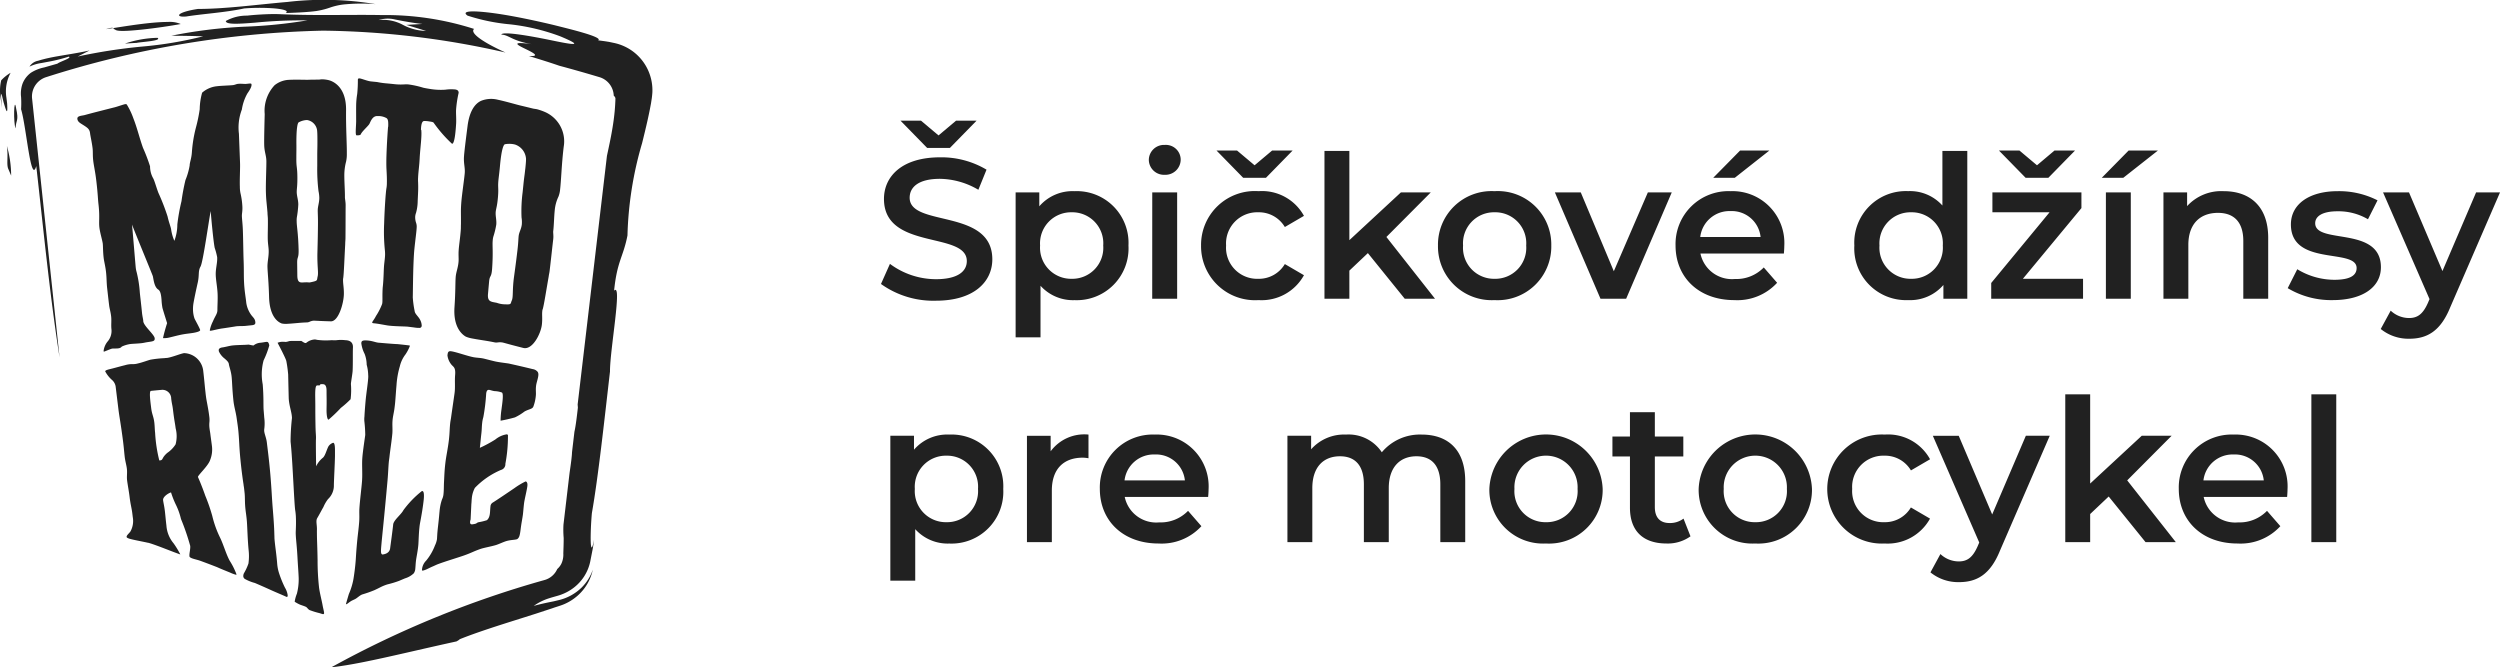 <svg xmlns="http://www.w3.org/2000/svg" width="225.97" height="60.299" viewBox="0 0 225.97 60.299">
  <g id="Group_11412" data-name="Group 11412" transform="translate(-141 -25)">
    <path id="Path_6642" data-name="Path 6642" d="M6.858-13.626,9.27-16.092H7.416L5.832-14.76,4.248-16.092H2.394l2.412,2.466Zm-3.636,4.5c0-.954.792-1.71,2.736-1.71a7,7,0,0,1,3.474.99l.738-1.818A7.966,7.966,0,0,0,5.976-12.78C2.52-12.78.9-11.052.9-9.018c0,4.68,7.488,2.9,7.488,5.616,0,.936-.828,1.638-2.79,1.638A6.982,6.982,0,0,1,1.44-3.15L.63-1.332A8.119,8.119,0,0,0,5.6.18c3.456,0,5.094-1.728,5.094-3.744C10.692-8.19,3.222-6.444,3.222-9.126Zm14.9-.594A3.963,3.963,0,0,0,14.94-8.352v-1.26H12.8v13.1h2.25V-1.17a3.949,3.949,0,0,0,3.078,1.3A4.682,4.682,0,0,0,23-4.806,4.677,4.677,0,0,0,18.126-9.72ZM17.874-1.8a2.809,2.809,0,0,1-2.862-3.006,2.809,2.809,0,0,1,2.862-3.006,2.8,2.8,0,0,1,2.844,3.006A2.8,2.8,0,0,1,17.874-1.8Zm8.406-9.4a1.381,1.381,0,0,0,1.44-1.4,1.34,1.34,0,0,0-1.44-1.3,1.371,1.371,0,0,0-1.44,1.35A1.371,1.371,0,0,0,26.28-11.2ZM25.146,0H27.4V-9.612h-2.25ZM35.424-10.926l2.412-2.466H35.982L34.4-12.06l-1.584-1.332H30.96l2.412,2.466ZM34.74-1.8a2.811,2.811,0,0,1-2.916-3.006A2.821,2.821,0,0,1,34.74-7.812,2.72,2.72,0,0,1,37.134-6.48l1.728-1.008a4.325,4.325,0,0,0-4.1-2.232,4.864,4.864,0,0,0-5.2,4.914,4.878,4.878,0,0,0,5.2,4.932,4.37,4.37,0,0,0,4.1-2.25L37.134-3.132A2.72,2.72,0,0,1,34.74-1.8ZM47.97,0h2.736L46.314-5.58l4.014-4.032h-2.7l-4.662,4.32v-8.064h-2.25V0h2.25V-2.538L44.64-4.122Zm8.118.126a4.847,4.847,0,0,0,5.13-4.932,4.833,4.833,0,0,0-5.13-4.914,4.838,4.838,0,0,0-5.112,4.914A4.852,4.852,0,0,0,56.088.126Zm0-1.926a2.8,2.8,0,0,1-2.844-3.006,2.8,2.8,0,0,1,2.844-3.006A2.8,2.8,0,0,1,58.95-4.806,2.8,2.8,0,0,1,56.088-1.8Zm13.86-7.812L66.87-2.484,63.882-9.612h-2.34L65.664,0h2.322l4.122-9.612Zm10.98-3.78H78.282l-2.43,2.466H77.8Zm1.35,8.64a4.687,4.687,0,0,0-4.86-4.968A4.78,4.78,0,0,0,72.45-4.806c0,2.862,2.088,4.932,5.31,4.932A4.872,4.872,0,0,0,81.63-1.44L80.424-2.826a3.445,3.445,0,0,1-2.61,1.044,2.909,2.909,0,0,1-3.114-2.3h7.542C82.26-4.3,82.278-4.572,82.278-4.752ZM77.418-7.92a2.617,2.617,0,0,1,2.718,2.34H74.682A2.657,2.657,0,0,1,77.418-7.92ZM96.57-13.356v4.932a3.936,3.936,0,0,0-3.1-1.3,4.663,4.663,0,0,0-4.86,4.914A4.678,4.678,0,0,0,93.474.126,3.963,3.963,0,0,0,96.66-1.242V0h2.16V-13.356ZM93.744-1.8a2.809,2.809,0,0,1-2.862-3.006,2.809,2.809,0,0,1,2.862-3.006,2.809,2.809,0,0,1,2.862,3.006A2.809,2.809,0,0,1,93.744-1.8Zm12.4-9.126,2.412-2.466H106.7L105.12-12.06l-1.584-1.332h-1.854l2.412,2.466Zm-2.3,9.126,5.292-6.39V-9.612h-8.046v1.8h5.166l-5.274,6.39V0h8.3V-1.8Zm7.128-9.126h1.944l3.132-2.466H113.4ZM111.348,0h2.25V-9.612h-2.25ZM122-9.72a4.179,4.179,0,0,0-3.312,1.35V-9.612H116.55V0h2.25V-4.86c0-1.926,1.08-2.9,2.682-2.9,1.44,0,2.286.828,2.286,2.538V0h2.25V-5.508C126.018-8.406,124.308-9.72,122-9.72ZM131.85.126c2.7,0,4.356-1.17,4.356-2.97,0-3.762-5.94-2.034-5.94-3.978,0-.63.648-1.08,2.016-1.08a5.261,5.261,0,0,1,2.754.72l.864-1.71a7.65,7.65,0,0,0-3.6-.828c-2.592,0-4.23,1.188-4.23,3.006,0,3.834,5.94,2.106,5.94,3.942,0,.666-.594,1.062-2.016,1.062a6.467,6.467,0,0,1-3.348-.954l-.864,1.71A7.637,7.637,0,0,0,131.85.126Zm12.96-9.738L141.768-2.5l-3.024-7.11H136.4L140.6.036l-.162.378c-.432.954-.9,1.332-1.692,1.332a2.438,2.438,0,0,1-1.656-.666l-.9,1.656a3.978,3.978,0,0,0,2.574.882c1.6,0,2.826-.666,3.708-2.844l4.5-10.386ZM6.8,12.28a3.963,3.963,0,0,0-3.186,1.368v-1.26H1.476v13.1h2.25V20.83a3.949,3.949,0,0,0,3.078,1.3,4.682,4.682,0,0,0,4.878-4.932A4.677,4.677,0,0,0,6.8,12.28ZM6.552,20.2A2.809,2.809,0,0,1,3.69,17.194a2.809,2.809,0,0,1,2.862-3.006A2.8,2.8,0,0,1,9.4,17.194,2.8,2.8,0,0,1,6.552,20.2Zm9.414-6.408v-1.4H13.824V22h2.25V17.338c0-1.962,1.08-2.97,2.79-2.97a2.856,2.856,0,0,1,.522.054V12.28A3.782,3.782,0,0,0,15.966,13.792ZM30.24,17.248a4.687,4.687,0,0,0-4.86-4.968,4.78,4.78,0,0,0-4.968,4.914c0,2.862,2.088,4.932,5.31,4.932a4.872,4.872,0,0,0,3.87-1.566l-1.206-1.386a3.445,3.445,0,0,1-2.61,1.044,2.909,2.909,0,0,1-3.114-2.3H30.2C30.222,17.7,30.24,17.428,30.24,17.248ZM25.38,14.08A2.617,2.617,0,0,1,28.1,16.42H22.644A2.657,2.657,0,0,1,25.38,14.08Zm24.12-1.8a4.486,4.486,0,0,0-3.6,1.6,3.6,3.6,0,0,0-3.24-1.6,3.981,3.981,0,0,0-3.15,1.332V12.388H37.368V22h2.25V17.122c0-1.908,1.008-2.88,2.5-2.88,1.368,0,2.16.828,2.16,2.538V22h2.25V17.122c0-1.908,1.026-2.88,2.5-2.88,1.368,0,2.16.828,2.16,2.538V22h2.25V16.492C53.442,13.594,51.822,12.28,49.5,12.28Zm11.232,9.846a4.847,4.847,0,0,0,5.13-4.932,5.125,5.125,0,0,0-10.242,0A4.852,4.852,0,0,0,60.732,22.126Zm0-1.926a2.8,2.8,0,0,1-2.844-3.006,2.857,2.857,0,1,1,5.706,0A2.8,2.8,0,0,1,60.732,20.2Zm12.438-.324a2.023,2.023,0,0,1-1.26.4c-.864,0-1.332-.5-1.332-1.44V14.26h2.574v-1.8H70.578v-2.2h-2.25v2.2H66.744v1.8h1.584v4.626c0,2.124,1.206,3.24,3.312,3.24a3.536,3.536,0,0,0,2.16-.648Zm6.48,2.25a4.847,4.847,0,0,0,5.13-4.932,5.125,5.125,0,0,0-10.242,0A4.852,4.852,0,0,0,79.65,22.126Zm0-1.926a2.8,2.8,0,0,1-2.844-3.006,2.857,2.857,0,1,1,5.706,0A2.8,2.8,0,0,1,79.65,20.2Zm11.7,1.926a4.37,4.37,0,0,0,4.1-2.25l-1.728-1.008A2.72,2.72,0,0,1,91.332,20.2a2.811,2.811,0,0,1-2.916-3.006,2.821,2.821,0,0,1,2.916-3.006,2.72,2.72,0,0,1,2.394,1.332l1.728-1.008a4.325,4.325,0,0,0-4.1-2.232,4.93,4.93,0,1,0,0,9.846Zm12.762-9.738L101.07,19.5l-3.024-7.11h-2.34L99.9,22.036l-.162.378c-.432.954-.9,1.332-1.692,1.332a2.438,2.438,0,0,1-1.656-.666l-.9,1.656a3.978,3.978,0,0,0,2.574.882c1.6,0,2.826-.666,3.708-2.844l4.5-10.386ZM114.93,22h2.736l-4.392-5.58,4.014-4.032h-2.7l-4.662,4.32V8.644h-2.25V22h2.25V19.462l1.674-1.584Zm12.834-4.752a4.687,4.687,0,0,0-4.86-4.968,4.78,4.78,0,0,0-4.968,4.914c0,2.862,2.088,4.932,5.31,4.932a4.872,4.872,0,0,0,3.87-1.566l-1.206-1.386a3.445,3.445,0,0,1-2.61,1.044,2.909,2.909,0,0,1-3.114-2.3h7.542C127.746,17.7,127.764,17.428,127.764,17.248ZM122.9,14.08a2.617,2.617,0,0,1,2.718,2.34h-5.454A2.657,2.657,0,0,1,122.9,14.08Zm7.02,7.92h2.25V8.644h-2.25Z" transform="translate(220 52)" fill="#212121"/>
    <g id="Group_11367" data-name="Group 11367" transform="translate(92.564 -390.864)">
      <g id="Group_11230" data-name="Group 11230" transform="translate(48.436 415.864)">
        <path id="Path_6572" data-name="Path 6572" d="M53.65,423.556a88.406,88.406,0,0,1,25.029-4.207,77.421,77.421,0,0,1,16.514,1.978c-1.86-.84-3.285-1.74-2.847-2.135A26.249,26.249,0,0,0,84,417.94c-2.854-.055-5.806.065-9.161-.078-.388-.019-.883-.016-1.409.008s-1.084.061-1.6.121a3.867,3.867,0,0,0-1.924.484c0,.34,1.136.269,2.628.152a43.382,43.382,0,0,1,4.74-.208,44.225,44.225,0,0,1-5.761.575,43.535,43.535,0,0,0-6.54.816c.966,0,1.929.019,2.889.05a34.792,34.792,0,0,1-5.514.927,48.987,48.987,0,0,0-5.827.9l1.07-.549c-1.093.246-2.305.412-3.3.6-.249.049-.485.1-.7.151l-.311.08c-.106.029-.233.067-.336.1a1.162,1.162,0,0,0-.785.533,3.6,3.6,0,0,1,1.077-.326l.79-.148a14.2,14.2,0,0,0,1.685-.432c.336.115-.842.465-1.022.635l-1.2.343a3.547,3.547,0,0,0-1.2.48,2.219,2.219,0,0,0-.766,1.013,2.679,2.679,0,0,0-.122,1.186,9.545,9.545,0,0,1,0,1.1c.484,1.614.881,6.867,1.371,5.134.585,5.084,1.194,11.484,2.108,17.3L52.4,425.535A1.83,1.83,0,0,1,53.65,423.556Zm31.555-5.215c.268.05.577.117.974.185s.88.153,1.5.217l-1.452.086c.594.183,1.187.354,1.775.546a4.664,4.664,0,0,1-2.145-.58,3.751,3.751,0,0,0-2.145-.4A2.724,2.724,0,0,1,85.205,418.341Z" transform="translate(-49.495 -416.578)" fill="#212121"/>
        <path id="Path_6573" data-name="Path 6573" d="M74.36,417.354c1.491-.24,3.544-.36,5.233-.727a17.7,17.7,0,0,1,2.784,0c.8.081,1.284.219.96.415,1.325-.041,2.147-.1,2.722-.175a6.883,6.883,0,0,0,1.239-.3,5.8,5.8,0,0,1,1.292-.3,16.281,16.281,0,0,1,2.881-.028,28.166,28.166,0,0,0-7.957-.2c-2.8.242-5.588.63-8.11.634C73.4,416.979,73.336,417.452,74.36,417.354Z" transform="translate(-57.519 -415.864)" fill="#212121"/>
        <path id="Path_6574" data-name="Path 6574" d="M63.368,419.909c.184-.024.413-.058.669-.1C63.982,419.768,63.843,419.758,63.368,419.909Z" transform="translate(-53.803 -417.273)" fill="#212121"/>
        <path id="Path_6575" data-name="Path 6575" d="M64.57,419.628c.11.221,1.165.156,2.41.026s2.678-.345,3.533-.506a2.5,2.5,0,0,0-1.159-.187c-.55,0-1.23.051-1.933.128-1.07.12-2.193.3-3.009.427C64.468,419.56,64.439,419.637,64.57,419.628Z" transform="translate(-54.178 -416.977)" fill="#212121"/>
        <path id="Path_6576" data-name="Path 6576" d="M66.066,421.72c.347-.021.694-.048,1.042-.062.484-.1,2.3-.179,1.909-.458A9.689,9.689,0,0,0,66.066,421.72Z" transform="translate(-54.772 -417.78)" fill="#212121"/>
        <path id="Path_6577" data-name="Path 6577" d="M49.078,428.878l-.065-.516a3.542,3.542,0,0,1,.383-2.227,3.676,3.676,0,0,0-.852.684,4.1,4.1,0,0,0-.061,1.557l.136.937-.042-.466c-.016-.2-.029-.354-.038-.472-.013-.5.04-.354.117,0,.027.109.058.238.092.377.03.117.054.186.083.283.054.18.109.354.154.462C49.074,429.709,49.129,429.662,49.078,428.878Z" transform="translate(-48.436 -419.556)" fill="#212121"/>
        <path id="Path_6578" data-name="Path 6578" d="M49.511,438.474l.283.666a9.884,9.884,0,0,0-.384-2.686C49.536,437.435,49.373,438.015,49.511,438.474Z" transform="translate(-48.786 -423.265)" fill="#212121"/>
        <path id="Path_6579" data-name="Path 6579" d="M50.562,432.778c.019-.78.315-.634.044-1.82C50.41,429.748,50.348,432.344,50.562,432.778Z" transform="translate(-49.151 -421.175)" fill="#212121"/>
        <path id="Path_6580" data-name="Path 6580" d="M122.607,421.2a4.39,4.39,0,0,0-1.916-.892l-.265-.057-.124-.026-.074-.012-.3-.047-.609-.083c.5-.289-2.68-1.045-3.916-1.359-1.353-.329-3.644-.837-5.448-1.084s-3.1-.263-2.443.211a17.446,17.446,0,0,0,3.851.789,18.747,18.747,0,0,1,4.545,1.088c2.32.972,1.037.737-.844.348s-4.4-.832-4.5-.509c.678.018.965.571,2.749.86-1.812-.243-1.391.029-.736.352.705.345,1.669.787.473.724,1.2.361,2.074.642,2.757.878q1.811.486,3.658,1.04a1.814,1.814,0,0,1,1.263,1.664.506.506,0,0,1,.151.218c0,.06,0,.18-.006.283s-.011.208-.016.311q-.018.309-.046.609c-.038.4-.087.791-.145,1.172-.115.763-.264,1.493-.416,2.207q-.068.322-.137.641L117.465,453c.007.1.016.19.021.292-.082.712-.194,1.679-.311,2.167l-.218,1.849c-.008.366-.1,1.047-.222,1.877l-.55,4.667a8.387,8.387,0,0,0,.018,1.218c0,.507-.019,1-.033,1.389a1.949,1.949,0,0,1-.176.931,1.586,1.586,0,0,1-.372.482,1.779,1.779,0,0,1-1.173,1,90.215,90.215,0,0,0-19.186,7.849l-.038.018a4.895,4.895,0,0,0,.526-.052c.228-.029.466-.066.715-.106q.747-.12,1.612-.293c2.3-.455,5.2-1.165,8.438-1.873.156-.089.29-.168.275-.192,1.566-.629,3.485-1.236,5.431-1.849l1.46-.463,1.442-.474.177-.061.088-.031.147-.047c.258-.083.493-.155.721-.254a4.52,4.52,0,0,0,1.221-.778,4.333,4.333,0,0,0,1.359-2.336,4.2,4.2,0,0,1-1.021,1.625,4.4,4.4,0,0,1-2,1.113l-.467.112c-.1.025-.113.024-.17.036l-.145.029c-.4.082-.892.183-1.538.359a4.928,4.928,0,0,1,1.392-.689l.186-.059.25-.072c.22-.063.427-.115.634-.192a4.256,4.256,0,0,0,1.166-.64,4.014,4.014,0,0,0,1.478-2.35l.213-1.086c.054-.3.1-.6.137-.9-.388,1.986-.356-.68-.2-2.4.569-3.217,1.126-8.371,1.637-12.794-.014-1.933,1.138-8.13.371-7.308.272-2.7.822-3.009,1.209-4.993a32.369,32.369,0,0,1,1.32-8.335c.167-.671.332-1.347.486-2.032q.115-.515.22-1.038c.033-.175.067-.35.1-.527l.075-.487c.019-.168.04-.337.05-.506A4.379,4.379,0,0,0,122.607,421.2Z" transform="translate(-65.253 -416.439)" fill="#212121"/>
      </g>
      <g id="Group_11231" data-name="Group 11231" transform="translate(55.418 422.948)">
        <path id="Path_6581" data-name="Path 6581" d="M63.123,451.568a.388.388,0,0,0,.237-.144,2.781,2.781,0,0,1,.63-.207c.286-.067.975-.049,1.419-.145.263-.058.486-.076.647-.11.2-.042.3-.092.28-.292-.031-.343-1.022-1.129-1.033-1.556,0-.137-.082-.419-.115-.762-.066-.685-.17-1.536-.194-1.793a10.506,10.506,0,0,0-.288-1.86,2.463,2.463,0,0,1-.083-.418c-.047-.485-.264-3.148-.336-3.89.213.593,1.819,4.468,1.878,4.66s.108.968.483,1.211c.219.13.274.527.307.929a5.27,5.27,0,0,0,.083.741c.117.413.448,1.455.421,1.373a13.823,13.823,0,0,0-.372,1.356,2.237,2.237,0,0,0,.441-.029c.3-.058.9-.232,1.373-.316.313-.056.665-.089.917-.131s.635-.134.628-.25c-.009-.144-.518-1.022-.521-1.08a2.579,2.579,0,0,1-.12-.621,3.189,3.189,0,0,1,.032-.705c.1-.571.238-1.206.393-1.9s.015-1.024.25-1.441.758-4.26.92-5.014c.021.376.24,2.771.361,3.329a6.035,6.035,0,0,1,.223.843c.029.55-.161,1.044-.127,1.68.027.492.132,1,.163,1.58.028.521-.015,1.026-.015,1.518,0,.334-.2.525-.406,1.021a3.154,3.154,0,0,0-.281.8c0,.029,0,.058.1.044.3-.046.605-.149,1.077-.213.225-.031.874-.13,1.177-.181.23-.038.633-.016.872-.042l.569-.06c.183-.019.327-.061.322-.236-.011-.32-.161-.422-.354-.665a2.5,2.5,0,0,1-.47-1.146c-.034-.4-.161-1.013-.2-1.873-.028-.545-.006-1.136-.035-1.862-.033-.842-.04-2.008-.071-2.821-.021-.552-.076-.954-.087-1.244-.009-.233.061-.445.045-.851a6.691,6.691,0,0,0-.165-1.206,2.74,2.74,0,0,1-.063-.6c-.027-.7.036-1.638.015-2.189-.04-1.045-.061-1.568-.1-2.614a4.567,4.567,0,0,1,.265-2.189,4.245,4.245,0,0,1,.5-1.455c.176-.252.438-.648.362-.855-.016-.044-.1-.047-.186-.039l-.288.031c-.144.015-.477-.035-.767,0-.125.015-.247.088-.414.109-.291.036-1.073.053-1.432.1a2.383,2.383,0,0,0-1.366.586,5.847,5.847,0,0,0-.218,1.494,13.94,13.94,0,0,1-.352,1.692,12.111,12.111,0,0,0-.357,2.219c-.038.553-.2.911-.2,1.173a6.106,6.106,0,0,1-.38,1.321,19.274,19.274,0,0,0-.357,1.9,17.464,17.464,0,0,0-.377,2.111,4.29,4.29,0,0,1-.268,1.48,3.916,3.916,0,0,1-.283-.967c-.033-.3-.2-.634-.327-1.22a19.474,19.474,0,0,0-.84-2.165c-.2-.532-.354-1.122-.482-1.329a2.2,2.2,0,0,1-.266-1.052,15.841,15.841,0,0,0-.637-1.671c-.328-.913-.52-1.782-.88-2.692a6.33,6.33,0,0,0-.577-1.209c-.028-.052-.1-.064-.192-.042-.16.038-.73.233-.891.273-.277.068-1.767.449-1.767.449-.384.1-.577.152-.963.257-.118.032-.287.049-.4.081-.166.045-.281.107-.261.276.035.283.291.386.607.593s.5.333.54.7c.029.255.167.831.229,1.37.036.312,0,.642.058,1.124s.183.973.286,1.88c.14,1.218.127,1.513.189,2.052.127,1.105.017,1.542.079,2.08.056.481.273,1.184.306,1.467.029.255.013.7.078,1.263.042.368.15.72.215,1.286.062.539.046.979.108,1.518.07.6.1.9.174,1.5.036.311.132.579.181,1s-.02.762.033,1.216a1.461,1.461,0,0,1-.368,1.083,1.662,1.662,0,0,0-.348.846c0,.028.028.051.048.046.1-.027.459-.19.675-.258C62.582,451.574,62.9,451.623,63.123,451.568Z" transform="translate(-59.336 -427.18)" fill="#212121"/>
        <path id="Path_6582" data-name="Path 6582" d="M85.912,434.4c.012.466-.062,2.076-.042,2.833s.062.87.145,1.884c0,.174.028.348.032.522.017.669-.02,1.373-.008,1.867.012.437.075.723.083,1.014.015.582-.122,1-.11,1.5.014.524.109,1.332.145,2.7.049,1.862.865,2.3,1.15,2.4a1.833,1.833,0,0,0,.477.031c.755-.041,1.187-.114,1.821-.129a.678.678,0,0,0,.222-.063,1.066,1.066,0,0,1,.358-.094c.152,0,.464.029,1.557.06.688.019,1.167-1.633,1.176-2.479.006-.553-.078-.906-.075-1.256a.811.811,0,0,1,.02-.2c.057-.406.108-1.775.176-3.056,0-.175.022-.349.024-.524.012-1.079.007-2.3.015-2.974,0-.321-.067-.585-.065-.732.006-.583-.051-1.265-.054-1.956a4.905,4.905,0,0,1,.163-1.277,3.072,3.072,0,0,0,.063-.7c.01-.874-.087-2.307-.069-3.94.024-2.245-1.339-2.665-1.639-2.722a2.965,2.965,0,0,0-.528-.061c-.113,0-.226.029-.32.03-.378,0-.568,0-.951.013-.287.006-1.078-.028-1.744.006a2.229,2.229,0,0,0-1.277.486,3.372,3.372,0,0,0-.895,2.607c-.01.436-.061,2.193-.045,2.8S85.9,433.933,85.912,434.4Zm2.71-.284c0-.37.01-.73.006-1.079-.019-1.632.113-2.081.224-2.108a1.673,1.673,0,0,1,.736-.2,1.085,1.085,0,0,1,.919,1.036c.019.233.019.554.02.9,0,.7-.017.729-.015,1.459,0,.3,0,.455,0,.758a16.319,16.319,0,0,0,.113,2.274,3.127,3.127,0,0,1,.072.612c0,.437-.142.759-.141,1.138,0,.291.028.621.02,1.283-.007.691-.015,1.225-.048,2.479s.108,1.837.022,2.188.032.385-.466.5c-.426.1-.225.031-.627.042-.42.011-.738.141-.747-.617-.005-.454-.008-.682-.013-1.136-.008-.612.152-.36.129-1.23-.042-1.537-.168-2.035-.174-2.531a2.294,2.294,0,0,1,.014-.35,9.289,9.289,0,0,0,.133-1.172c-.005-.438-.138-.753-.142-1.132,0-.291.067-.557.058-1.344C88.707,434.9,88.61,435.054,88.623,434.115Z" transform="translate(-68.818 -426.964)" fill="#212121"/>
        <path id="Path_6583" data-name="Path 6583" d="M98.708,432.07c.058,0,.346.019.387-.1.1-.256.675-.744.777-.94s.271-.74.746-.7a1.486,1.486,0,0,1,.734.152c.177.072.234.227.218.75-.006.2,0-.111-.026.2-.056.74-.111,1.71-.135,2.5-.013.436-.012.851,0,1.138.031.548.049.967.038,1.316a2.878,2.878,0,0,1-.033.435c-.069.343-.174,1.908-.213,3.218a16.307,16.307,0,0,0,.061,2.368,3.362,3.362,0,0,1,.023.469c-.009.291-.053.58-.083.867-.048.459-.035,1.134-.115,1.944-.025.2-.03.376-.035.551-.01.32,0,.583-.006.787a1.352,1.352,0,0,1-.027.289,5.554,5.554,0,0,1-.559,1.09c-.134.281-.337.5-.34.585,0,.029.035.061.142.069.34.027.832.129,1.225.193.521.086,1.638.087,1.861.115l.559.07a2.628,2.628,0,0,0,.527.04.2.2,0,0,0,.163-.211,1.184,1.184,0,0,0-.127-.484c-.136-.31-.489-.559-.511-.826a8.966,8.966,0,0,1-.17-1.247c.013-.29.015-1.981.079-3.373.016-.348.035-.67.063-.954.1-.966.192-1.579.209-1.956a1.094,1.094,0,0,0-.04-.413,1.587,1.587,0,0,1-.093-.566,1.194,1.194,0,0,1,.077-.37,4.065,4.065,0,0,0,.149-1.06l.031-.667c.013-.29.024-.521.007-1.02a3.656,3.656,0,0,1,0-.466c.024-.522.11-1.065.14-1.7s.124-1.354.153-1.963c.008-.174.013-.351,0-.525-.013-.259-.044.053-.033-.179.02-.435.1-.715.284-.719a2.2,2.2,0,0,1,.461.037c.188.028.356.053.4.117a12.122,12.122,0,0,0,1.658,1.9c.254.044.343-1.341.372-1.8s-.026-.967,0-1.314a10.182,10.182,0,0,1,.226-1.477.262.262,0,0,0-.116-.254.568.568,0,0,0-.195-.063,3.875,3.875,0,0,0-.9.023,5.966,5.966,0,0,1-1.291-.055c-.17-.026-.577-.092-.718-.132a8.278,8.278,0,0,0-1.252-.281,1.871,1.871,0,0,0-.375-.015,5.284,5.284,0,0,1-1.053-.029c-.229-.024-.343-.035-.571-.056a6.786,6.786,0,0,1-.767-.1c-.158-.039-.3-.036-.721-.085-.306-.037-.831-.26-1.008-.27-.079-.005-.138.021-.14.138a11.625,11.625,0,0,1-.06,1.28,6.716,6.716,0,0,0-.094,1.016c-.006.407,0,1.02,0,1.458C98.662,431.338,98.574,432.063,98.708,432.07Z" transform="translate(-73.461 -426.922)" fill="#212121"/>
        <path id="Path_6584" data-name="Path 6584" d="M120.7,430.987a5.247,5.247,0,0,0-.646-.224c-.14-.035-.281-.042-.4-.07-.463-.115-.693-.171-1.152-.28-.344-.082-1.274-.356-2.041-.522a2.459,2.459,0,0,0-1.485.1c-.536.242-1.056.881-1.234,2.3-.053.425-.279,2.136-.32,2.742s.1.982.072,1.443-.268,2.022-.32,2.771-.018.872-.026,1.891c-.012.173,0,.349-.016.522-.046.662-.156,1.343-.19,1.833-.03.432.01.731-.01,1.019-.04.576-.229.951-.263,1.441-.036.519-.012,1.339-.106,2.693-.127,1.844.716,2.488,1.02,2.661a2.472,2.472,0,0,0,.527.158c.847.162,1.352.208,2.1.367a.888.888,0,0,0,.267,0,1.431,1.431,0,0,1,.432.007c.182.04.548.158,1.871.491.832.209,1.58-1.268,1.68-2.088.065-.537,0-.9.04-1.243a.6.6,0,0,1,.045-.192c.111-.379.315-1.7.531-2.922.02-.169.063-.333.084-.5.127-1.045.25-2.238.329-2.887.038-.311-.021-.589,0-.73.069-.565.069-1.245.139-1.917a3.6,3.6,0,0,1,.332-1.195,2.315,2.315,0,0,0,.151-.659c.1-.848.133-2.27.325-3.852A2.892,2.892,0,0,0,120.7,430.987Zm-1.738,5.14c-.07.683-.095.707-.167,1.418-.03.3-.045.445-.076.741a13.2,13.2,0,0,0-.095,2.253,2.558,2.558,0,0,1,.026.619c-.044.427-.25.7-.288,1.069-.029.285-.03.615-.106,1.258-.079.669-.143,1.191-.31,2.406s-.058,1.823-.2,2.141-.006.385-.609.357a2.24,2.24,0,0,1-.744-.135c-.493-.106-.869-.067-.8-.812.039-.446.059-.67.1-1.117.053-.6.212-.309.272-1.168.105-1.514.01-2.039.053-2.526a1.767,1.767,0,0,1,.051-.339,7.346,7.346,0,0,0,.271-1.109c.038-.429-.084-.776-.051-1.149.026-.286.134-.525.2-1.3.086-.974-.04-.851.067-1.765.042-.358.085-.711.115-1.054.142-1.6.34-2,.471-2a2.175,2.175,0,0,1,.887.028,1.46,1.46,0,0,1,1,1.289C119.033,435.472,119,435.785,118.965,436.127Z" transform="translate(-78.465 -427.965)" fill="#212121"/>
        <path id="Path_6585" data-name="Path 6585" d="M74.542,484.457c-.32-.581-.566-1.462-.858-2.064a9.406,9.406,0,0,1-.716-1.981,16.209,16.209,0,0,0-.633-1.833c-.348-1-.664-1.693-.664-1.693-.018-.152.933-1.007,1.1-1.533a2.549,2.549,0,0,0,.158-1.318c-.012-.106-.115-.851-.13-.984-.021-.186-.061-.373-.085-.585a2.5,2.5,0,0,1-.005-.556,2.2,2.2,0,0,0-.02-.531c-.045-.4-.137-.878-.235-1.407-.049-.265-.079-.53-.109-.8-.06-.53-.106-1.116-.2-1.912a1.8,1.8,0,0,0-1.73-1.572c-.354.063-.97.329-1.469.424-.1.019-.183.01-.283.03a9.909,9.909,0,0,0-1.263.136c-.222.047-.719.247-1.17.347a1.473,1.473,0,0,1-.456.057,2.315,2.315,0,0,0-.708.1c-.331.079-.888.236-1.118.293l-.272.067c-.25.063-.4.12-.385.2a2.736,2.736,0,0,0,.635.792,1,1,0,0,1,.306.571c.1.825.151,1.238.252,2.063.083.681.213,1.3.412,2.847.072.554.114,1.1.155,1.447.047.395.156.748.194,1.058.048.394-.02.715.022,1.066.051.413.16.955.225,1.493.088.723.187,1,.248,1.5l.04.332a1.959,1.959,0,0,1-.208,1.291c-.128.185-.366.359-.348.5.005.04.029.066.1.1a1.284,1.284,0,0,0,.27.092c.312.085.926.2,1.4.3.11.032.2.036.261.056.769.228,2.125.8,2.824,1.036a7.618,7.618,0,0,0-.612-1.008,2.8,2.8,0,0,1-.644-1.583c-.067-.548-.093-.932-.143-1.343-.055-.457-.128-.717-.159-.968-.038-.319.5-.651.717-.705a7.947,7.947,0,0,0,.468,1.171,6.09,6.09,0,0,1,.432,1.232,20.8,20.8,0,0,1,.833,2.425c.035.291-.1.687-.066.953.009.072.116.134.261.186.208.075.491.131.716.213.614.225.916.34,1.507.569.357.163.823.348,1.184.495a3.232,3.232,0,0,0,.543.2c.037.015.035-.012.028-.067A6.335,6.335,0,0,0,74.542,484.457Zm-4.9-10.511a2.611,2.611,0,0,1-.744.76c-.575.5-.315.665-.721.683A13.185,13.185,0,0,1,67.8,472.9c-.039-.32-.031-.594-.072-.937-.069-.571-.213-.724-.282-1.293-.067-.546-.209-1.546-.024-1.569.4-.04.6-.06,1-.095a.793.793,0,0,1,.831.79c.061.508.1.53.153.941.142,1.186.188,1.234.249,1.744A2.862,2.862,0,0,1,69.647,473.946Z" transform="translate(-60.761 -440.854)" fill="#212121"/>
        <path id="Path_6586" data-name="Path 6586" d="M84.739,484.964a3.762,3.762,0,0,1-.158-.854c-.07-.876-.185-1.533-.237-2.166-.012-.151-.006-.266-.015-.388-.018-.8-.081-1.587-.152-2.464s-.091-1.535-.2-2.866-.268-2.521-.328-3.034c-.05-.423-.214-.739-.239-1.039a1.1,1.1,0,0,1,.015-.238,3.94,3.94,0,0,0-.01-.96c-.021-.265-.032-.4-.054-.664-.037-.452.015-1.115-.085-2.353a4.845,4.845,0,0,1,.08-2.161,8.042,8.042,0,0,0,.514-1.354c-.051-.271-.133-.33-.242-.321-.181.015-.343.06-.6.083a1.085,1.085,0,0,0-.571.235c-.034.033-.416-.079-.489-.07-.333.035-1.069.031-1.445.079-.282.035-.617.137-.883.173-.285.039-.35.161-.339.272a.354.354,0,0,0,.034.136,1.749,1.749,0,0,0,.485.591c.231.2.377.331.4.528s.2.64.249,1.151.042.966.153,2.07c.066.651.212,1.025.3,1.647.061.453.1.655.148,1.11.029.284.058.662.086,1.219.024.475.063.99.112,1.472.1,1.022.225,1.88.272,2.167l.012.114c.038.2.063.459.09.714.04.4.008.78.068,1.375.034.341.1.694.138,1.2s.064,1.669.159,2.6a4.841,4.841,0,0,1-.019,1.163,4.633,4.633,0,0,1-.409.886.567.567,0,0,0-.056.3.316.316,0,0,0,.181.236,3.767,3.767,0,0,0,.867.343c.634.273.938.409,1.521.672.32.145,1.035.445,1.311.573.1.047.138-.025.129-.148a1.764,1.764,0,0,0-.246-.676A9.794,9.794,0,0,1,84.739,484.964Z" transform="translate(-66.512 -440.285)" fill="#212121"/>
        <path id="Path_6587" data-name="Path 6587" d="M94.2,469.167a6.635,6.635,0,0,0,.029-1.375c.008-.191.145-.96.155-1.184.034-.735.006-1.632.029-2.111.028-.608-.462-.66-.706-.669a3.291,3.291,0,0,0-.831.01l-.428-.006a6.308,6.308,0,0,1-1.291-.034.636.636,0,0,0-.24-.031,1.344,1.344,0,0,0-.732.309c-.131.07-.4-.184-.457-.182-.331.011-.665-.008-1,.009-.106.006-.226.075-.4.085a2.447,2.447,0,0,0-.286-.015,1.206,1.206,0,0,0-.442.091s.7,1.318.788,1.633a11.638,11.638,0,0,1,.17,1.232c.019.861.029,1.291.05,2.15.04.727.276,1.225.293,1.784a20.27,20.27,0,0,0-.126,2.1c.009.158.034.318.043.476.075.794.148,2.122.212,3.293.066,1.2.124,2.245.165,2.474a5.083,5.083,0,0,1,.056.514c.026.475.012,1-.008,1.4a3.947,3.947,0,0,0,.008.407c.025.442.095.961.147,1.91.047.853.085,1.3.1,1.649.008.158.017.316.011.438a5.117,5.117,0,0,1-.163,1.22,3.265,3.265,0,0,0-.2.726,3.161,3.161,0,0,0,.437.242c.142.069.388.127.579.221.1.047.195.222.33.29a6.8,6.8,0,0,0,.839.263c.278.067.473.2.474.006,0-.133-.076-.369-.14-.728-.071-.4-.25-1.071-.317-1.59a22.076,22.076,0,0,1-.131-2.469c-.018-1.117-.049-1.617-.059-2.24,0-.2-.006-.361,0-.489.016-.453-.123-.815.031-1.071s.377-.688.554-.993a3.274,3.274,0,0,1,.418-.719,1.674,1.674,0,0,0,.528-1.284c.014-.588.088-1.933.1-2.587,0-.163,0-.36,0-.553,0-.514-.072-.675-.173-.664a.8.8,0,0,0-.431.347c-.172.35-.286.844-.5,1.013a2.151,2.151,0,0,0-.6.768c-.02-1.314-.024-2.011-.021-2.265,0-.128.011-.228.009-.36-.006-.361-.033-.3-.05-1.35-.021-1.38,0-1.149-.019-2.233-.014-.92.047-1.115.2-1.108.473.02,0-.133.5-.11.234.01.327.218.324.614,0,.661.017.8,0,1.617-.01.655.081.983.184.974a13.29,13.29,0,0,0,1.106-1.061A8.649,8.649,0,0,0,94.2,469.167Z" transform="translate(-69.493 -440.165)" fill="#212121"/>
        <path id="Path_6588" data-name="Path 6588" d="M104.11,477.519a8.966,8.966,0,0,0-1.667,1.724c-.2.4-.888.9-.927,1.3-.047.49-.236,1.85-.275,2.157-.066.518-.676.548-.692.554-.173-.051-.151-.288-.088-1s.235-2.252.543-5.672c.061-.678.071-1.174.117-1.676.013-.147.041-.3.06-.474.058-.555.2-1.452.259-2.1.037-.412-.02-.76.022-1.232.029-.324.117-.669.16-.976.024-.17.055-.413.076-.648.042-.471.072-1,.12-1.532a7.7,7.7,0,0,1,.3-1.7,2.806,2.806,0,0,1,.51-1.077,3.7,3.7,0,0,0,.392-.748c.005-.058-.013-.06-.07-.067-.419-.05-.627-.073-1.042-.117-.261,0-1.487-.11-1.722-.128s-.553-.168-1.017-.2-.523.062-.533.252a2.905,2.905,0,0,0,.3.962,2.881,2.881,0,0,1,.186.981,3.712,3.712,0,0,1,.135.908,1.711,1.711,0,0,1,0,.312c-.037.561-.172,1.341-.238,2.09-.06.686-.086,1.093-.1,1.373a2.225,2.225,0,0,0-.01.4,11.6,11.6,0,0,1,.083,1.264c-.02.181-.228,1.509-.268,2.133s.026,1.291-.021,2.006c-.037.56-.19,1.729-.24,2.508-.024.374.014.7-.017,1.168-.035.529-.121,1.166-.16,1.544-.044.439-.094,1.007-.124,1.475-.012.187-.018.281-.03.468-.037.562-.147,1.4-.226,1.824a6.12,6.12,0,0,1-.391,1.241c-.015.037-.279.931-.266.924s.037.013.062,0c.1-.049.3-.238.505-.335l.247-.117c.194-.092.394-.318.652-.424a10.332,10.332,0,0,0,1.095-.384c.4-.18.537-.269.753-.364a4.24,4.24,0,0,1,.436-.163,8.775,8.775,0,0,0,1.054-.319c.208-.089.313-.134.526-.223a2,2,0,0,0,.8-.459.865.865,0,0,0,.139-.443c.021-.188.026-.4.053-.64.042-.377.179-.955.223-1.53.019-.253.037-1,.094-1.512a5.188,5.188,0,0,1,.076-.518c.131-.69.244-1.371.315-2.017C104.334,477.686,104.261,477.489,104.11,477.519Z" transform="translate(-72.96 -440.216)" fill="#212121"/>
        <path id="Path_6589" data-name="Path 6589" d="M118.292,467.153a.8.8,0,0,0-.329-.122c-.867-.211-1.3-.311-2.147-.5-.331-.051-.881-.109-1.27-.2-.686-.165-.882-.227-1.082-.266-.261-.051-.526-.052-.8-.1-.557-.1-1.521-.454-2.008-.536-.312-.053-.346.077-.379.367a1.623,1.623,0,0,0,.4.882c.177.182.347.258.293.9-.047.567.023,1.106-.05,1.63-.112.8-.193,1.322-.315,2.2-.024.176-.059.334-.074.462-.065.565-.045.9-.122,1.564-.1.846-.242,1.418-.323,2.112s-.09,1.156-.12,1.709c-.019.353-.007.728-.045,1.061a1.346,1.346,0,0,1-.136.5,4.471,4.471,0,0,0-.224,1.1c-.027.232-.031.432-.141,1.383-.083.72-.07.938-.091,1.118a1.988,1.988,0,0,1-.179.553,4.816,4.816,0,0,1-.8,1.38,1.269,1.269,0,0,0-.375.85c-.009.079.123.052.338-.033.156-.061.361-.18.676-.313.114-.048.282-.133.443-.194.644-.243,1.753-.575,2.3-.766.7-.243.843-.359,1.484-.588.373-.133.986-.229,1.448-.369.241-.073.692-.288.958-.364.354-.1.72-.1.9-.151a.166.166,0,0,0,.092-.044c.143-.117.206-.27.277-.855s.165-1,.209-1.361c.024-.2.06-.661.1-.984.047-.384.25-1.164.3-1.566.042-.342-.1-.427-.165-.421a6.826,6.826,0,0,0-1,.6c-.373.254-1.689,1.147-1.96,1.307a.428.428,0,0,0-.209.345c-.06.491.009.949-.318,1.246a4.8,4.8,0,0,1-.748.185c-.255.065-.08.131-.578.193-.332.042-.151-.439-.151-.439.026-.553.04-.831.066-1.389.023-.189.019-.326.037-.468a2.476,2.476,0,0,1,.283-1,7.142,7.142,0,0,1,2.356-1.621.533.533,0,0,0,.4-.551,13.464,13.464,0,0,0,.233-2.6.133.133,0,0,0-.118-.067,2.155,2.155,0,0,0-1.022.465,11.657,11.657,0,0,1-1.4.755c.048-.4.09-.915.136-1.291s.035-.634.072-.94a2.71,2.71,0,0,1,.106-.539,17.337,17.337,0,0,0,.258-2.138c.076-.553.351-.258.771-.218a2.135,2.135,0,0,1,.652.127c.177.108.013,1.092-.035,1.494a7.445,7.445,0,0,0-.086,1.052,13.282,13.282,0,0,0,1.3-.3,4.781,4.781,0,0,0,.853-.523c.369-.215.692-.216.8-.429a3.732,3.732,0,0,0,.233-1.018c.029-.243-.025-.5.022-.887.038-.3.156-.571.2-.894C118.532,467.3,118.388,467.239,118.292,467.153Z" transform="translate(-76.815 -440.757)" fill="#212121"/>
      </g>
    </g>
  </g>
</svg>
